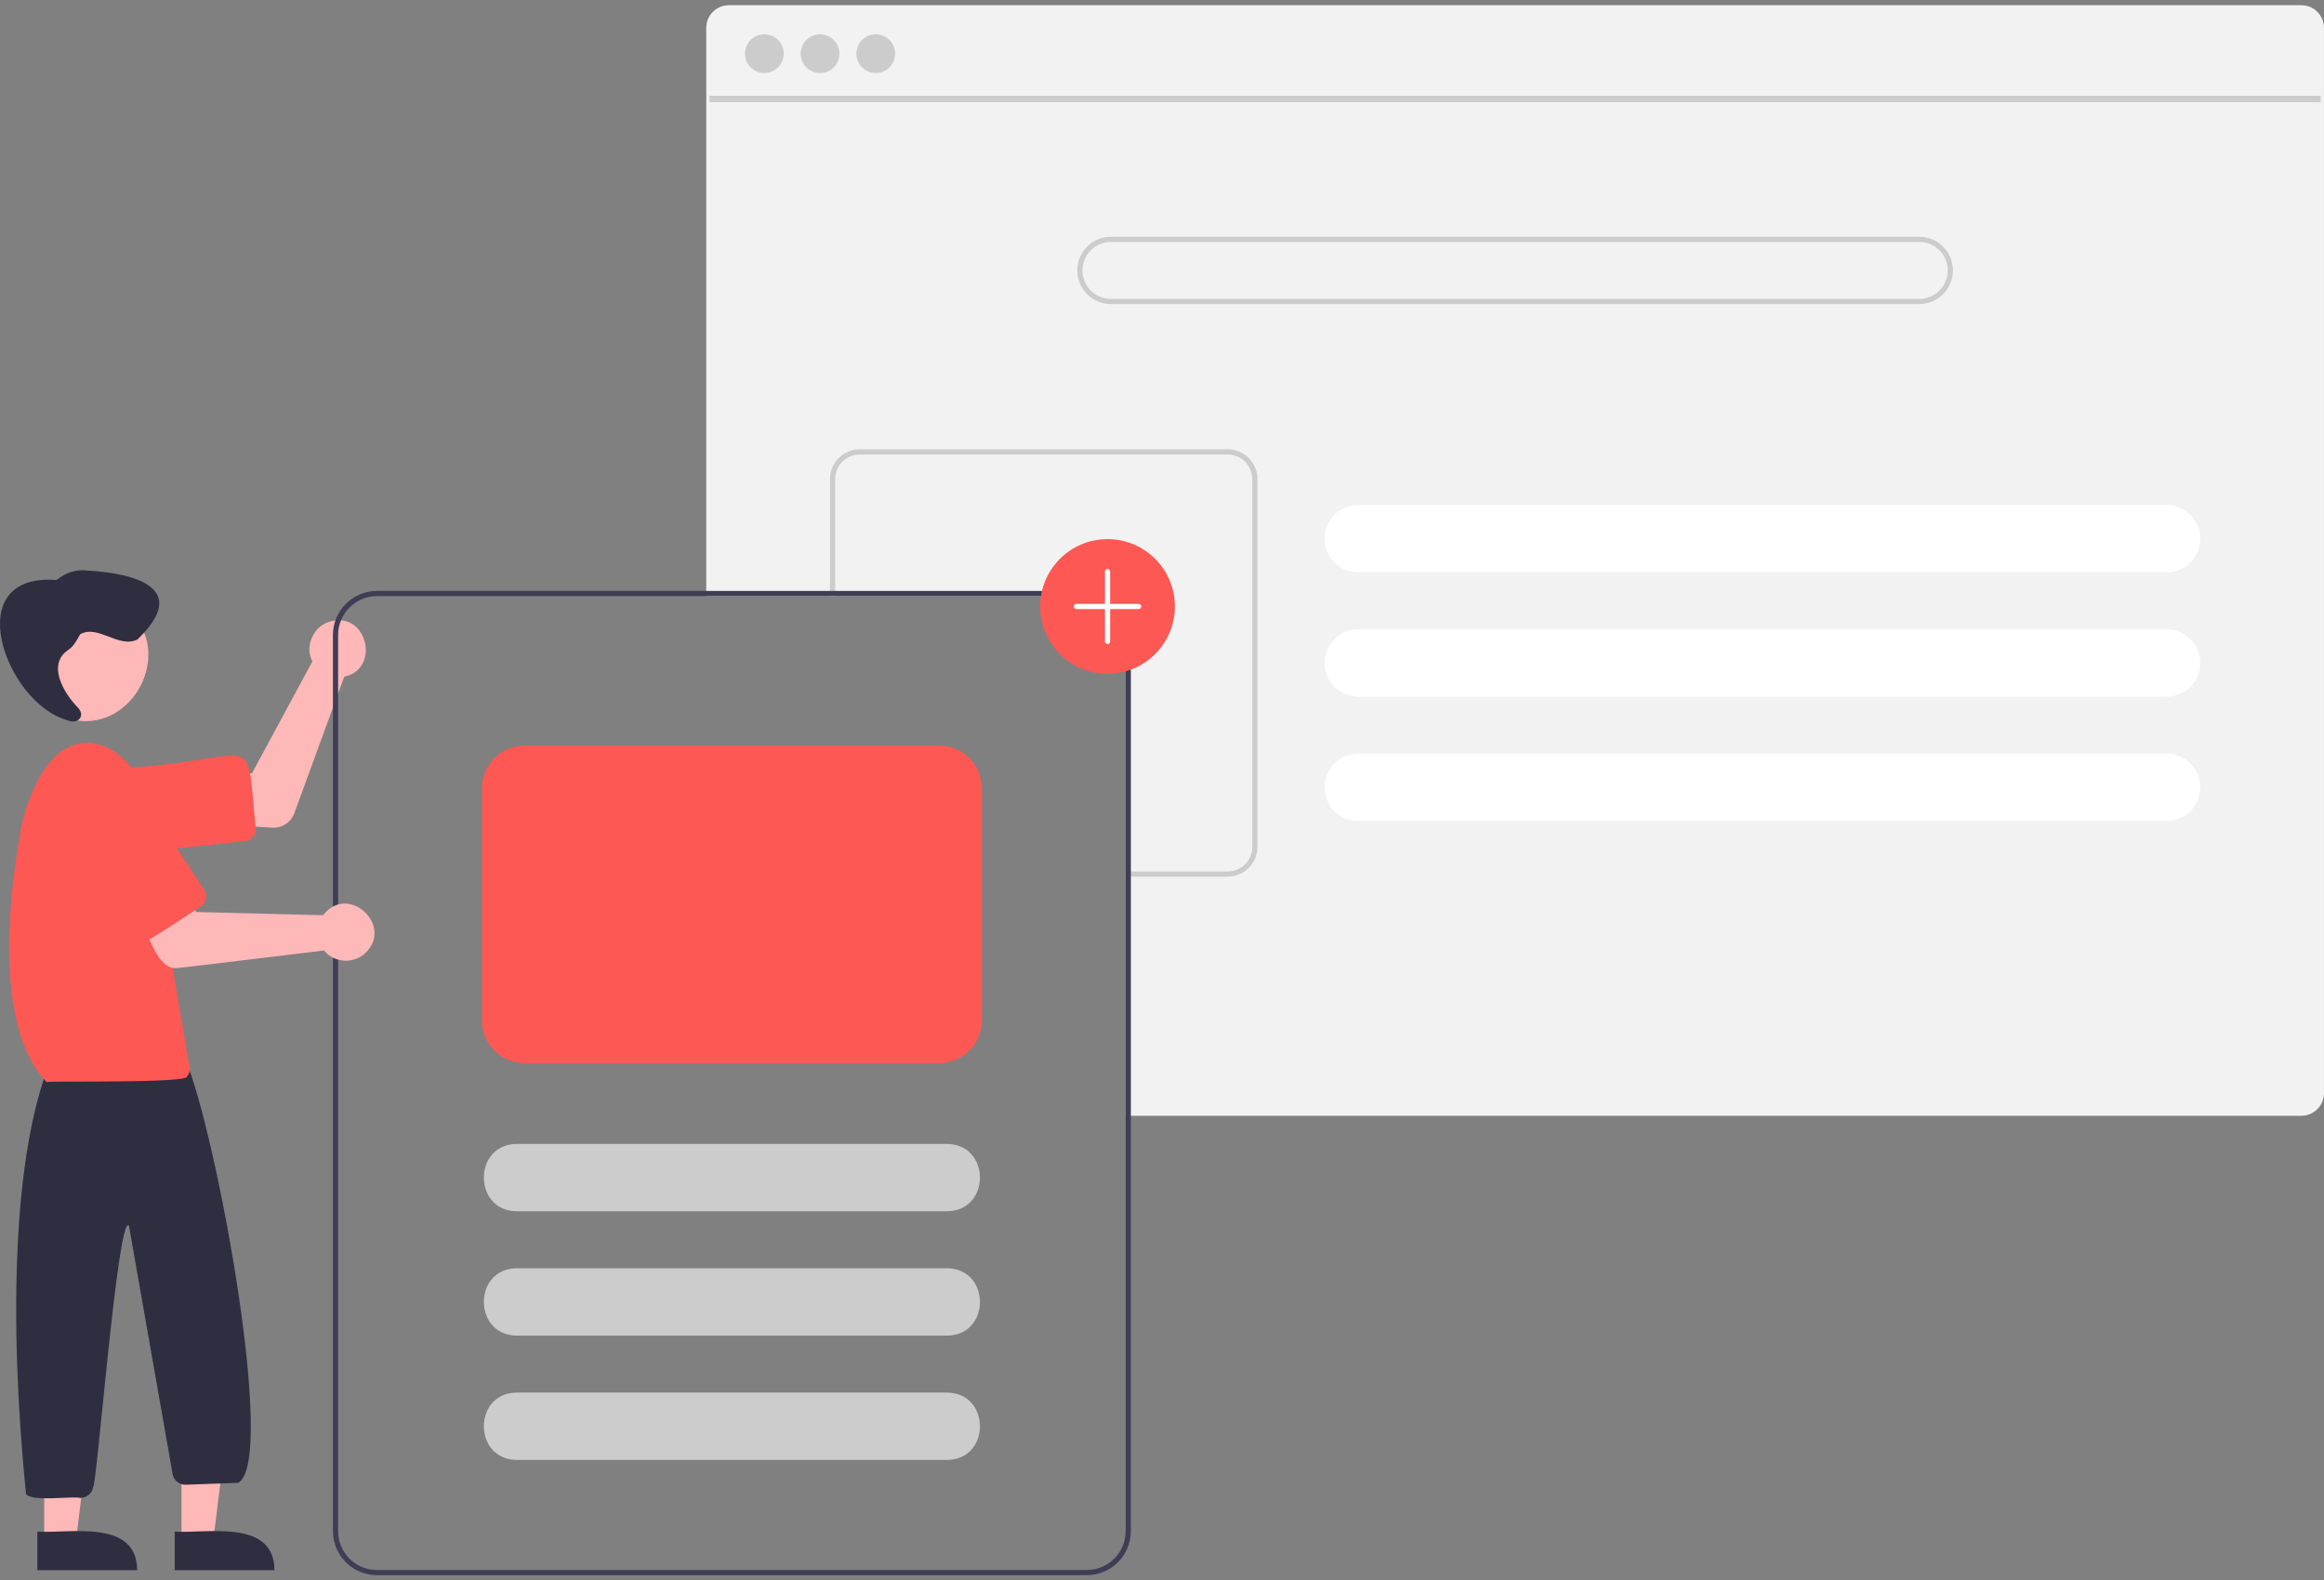<svg width="222" height="151" viewBox="0 0 222 151" fill="none" xmlns="http://www.w3.org/2000/svg">
<rect x="0" y="0" width="222" height="151" fill="#808080" stroke="none"/>
<g clip-path="url(#clip0_1653_160)">
<path d="M219.838 0.5H69.623C68.432 0.5 67.465 1.468 67.465 2.658V56.956H103.818C105.867 56.958 107.528 58.619 107.53 60.668V106.606H219.838C220.469 106.606 221.068 106.329 221.479 105.849C221.496 105.829 221.511 105.809 221.526 105.789C221.654 105.631 221.758 105.455 221.835 105.267C221.944 105.007 221.998 104.73 221.998 104.448V2.658C221.996 1.465 221.031 0.5 219.838 0.5Z" fill="#F2F2F2"/>
<path d="M221.689 9.149H67.772V9.765H221.689V9.149Z" fill="#CCCCCC"/>
<path d="M73.016 6.979C74.038 6.979 74.867 6.15 74.867 5.128C74.867 4.105 74.038 3.277 73.016 3.277C71.993 3.277 71.165 4.105 71.165 5.128C71.165 6.15 71.993 6.979 73.016 6.979Z" fill="#CCCCCC"/>
<path d="M78.336 6.979C79.359 6.979 80.187 6.15 80.187 5.128C80.187 4.105 79.359 3.277 78.336 3.277C77.314 3.277 76.485 4.105 76.485 5.128C76.485 6.15 77.314 6.979 78.336 6.979Z" fill="#CCCCCC"/>
<path d="M83.657 6.979C84.679 6.979 85.508 6.15 85.508 5.128C85.508 4.105 84.679 3.277 83.657 3.277C82.635 3.277 81.806 4.105 81.806 5.128C81.806 6.15 82.635 6.979 83.657 6.979Z" fill="#CCCCCC"/>
<path d="M183.336 22.619H106.125C104.348 22.619 102.908 24.059 102.908 25.836C102.908 27.613 104.348 29.053 106.125 29.053H183.336C185.113 29.053 186.553 27.613 186.553 25.836C186.553 24.059 185.113 22.619 183.336 22.619ZM183.336 28.558H106.125C104.62 28.558 103.403 27.341 103.403 25.836C103.403 24.331 104.62 23.114 106.125 23.114H183.336C184.841 23.114 186.058 24.331 186.058 25.836C186.058 27.341 184.841 28.558 183.336 28.558Z" fill="#CCCCCC"/>
<path d="M206.962 48.25H129.751C127.974 48.25 126.534 49.69 126.534 51.467C126.534 53.244 127.974 54.684 129.751 54.684H206.962C208.739 54.684 210.179 53.244 210.179 51.467C210.179 49.69 208.739 48.25 206.962 48.25Z" fill="white"/>
<path d="M206.962 60.128H129.751C127.974 60.128 126.534 61.569 126.534 63.345C126.534 65.122 127.974 66.563 129.751 66.563H206.962C208.739 66.563 210.179 65.122 210.179 63.345C210.179 61.569 208.739 60.128 206.962 60.128Z" fill="white"/>
<path d="M206.962 72.007H129.751C127.974 72.007 126.534 73.447 126.534 75.224C126.534 77.001 127.974 78.441 129.751 78.441H206.962C208.739 78.441 210.179 77.001 210.179 75.224C210.179 73.447 208.739 72.007 206.962 72.007Z" fill="white"/>
<path d="M117.273 42.929H82.127C80.558 42.929 79.287 44.203 79.284 45.772V56.956H79.779V45.772C79.779 44.476 80.831 43.426 82.127 43.424H117.273C118.57 43.424 119.622 44.476 119.622 45.772V80.918C119.622 82.215 118.57 83.267 117.273 83.267H107.53V83.762H117.273C118.842 83.762 120.117 82.487 120.117 80.918V45.772C120.117 44.203 118.842 42.929 117.273 42.929Z" fill="#CCCCCC"/>
<path d="M26.14 79.09C26.016 79.095 20.717 78.728 20.581 78.723L21.056 73.972L24.073 73.88L29.839 63.199C29.04 61.675 30.022 59.651 31.72 59.339C35.138 58.562 36.313 63.939 32.883 64.657L28.114 77.706C27.808 78.535 27.02 79.085 26.137 79.087L26.14 79.09Z" fill="#FFB8B8"/>
<path d="M12.172 81.537C7.131 81.549 6.688 73.93 11.742 73.393C25.103 72.586 23.412 69.23 24.427 79.129C24.491 79.74 24.051 80.29 23.44 80.354L12.613 81.512C12.467 81.527 12.321 81.535 12.175 81.535L12.172 81.537Z" fill="#FD5853"/>
<path d="M11.021 57.446C17.965 61.398 12.264 71.826 5.191 68.112C-1.753 64.16 3.949 53.731 11.021 57.446Z" fill="#FFB8B8"/>
<path d="M17.337 147.206H20.371L21.814 135.503H17.337V147.206Z" fill="#FFB8B8"/>
<path d="M16.686 150.025H26.221C26.184 145.105 19.807 146.523 16.686 146.34V150.025Z" fill="#2F2E41"/>
<path d="M4.221 147.206H7.255L8.698 135.503H4.221V147.206Z" fill="#FFB8B8"/>
<path d="M3.57 150.025H13.105C13.068 145.105 6.691 146.523 3.57 146.34V150.025Z" fill="#2F2E41"/>
<path d="M7.668 143.12C6.936 142.92 2.951 143.529 2.481 142.729C0.838 126.27 1.204 110.162 4.85 101.31L17.384 100.543C20.188 105.661 26.63 139.611 22.744 141.678L17.748 141.856C17.161 141.876 16.639 141.48 16.5 140.908L12.321 117.121C11.279 115.666 9.232 142.17 8.896 142.071C8.804 142.675 8.284 143.12 7.673 143.12H7.668Z" fill="#2F2E41"/>
<path d="M4.451 103.389C-1.877 96.769 2.159 79.018 1.954 79.397C1.971 78.961 3.404 72.264 7.111 71.166C10.054 70.195 13.308 73.098 13.711 76.036L18.119 102.057C18.166 102.345 18.072 102.637 17.869 102.844C18.087 103.52 4.76 103.253 4.451 103.389Z" fill="#FD5853"/>
<path d="M6.505 62.103C7.062 61.752 7.334 61.15 7.658 60.601C9.363 59.631 11.321 61.979 13.123 61.103C18.218 56.211 12.981 54.768 8.287 54.511C7.178 54.375 6.235 54.768 5.396 55.416C-3.98 54.701 0.516 67.166 6.433 68.815C7.478 69.272 8.262 68.347 7.342 67.503C6.067 66.167 4.488 63.477 6.505 62.106V62.103Z" fill="#2F2E41"/>
<path d="M103.818 56.461H36.011C33.69 56.463 31.807 58.346 31.804 60.668V146.293C31.807 148.614 33.69 150.498 36.011 150.5H103.818C106.14 150.498 108.023 148.614 108.025 146.293V60.668C108.023 58.346 106.14 56.463 103.818 56.461ZM107.53 146.293C107.528 148.342 105.867 150.003 103.818 150.005H36.011C33.962 150.003 32.301 148.342 32.299 146.293V60.668C32.301 58.619 33.962 56.958 36.011 56.956H103.818C105.867 56.958 107.528 58.619 107.53 60.668V146.293Z" fill="#3F3D56"/>
<path d="M16.906 92.493C14.672 92.745 13.689 87.546 12.835 86.219L17.285 84.492L18.733 87.14L30.866 87.442C30.938 87.345 31.017 87.251 31.101 87.165C33.507 84.645 37.427 88.419 35.029 90.934C33.994 92.032 32.267 92.084 31.168 91.05C31.089 90.976 31.015 90.897 30.945 90.815C30.646 90.837 17.196 92.5 16.904 92.49L16.906 92.493Z" fill="#FFB8B8"/>
<path d="M13.61 90.01C12.865 90.728 7.153 80.663 6.735 80.379C3.85 75.892 10.645 71.463 13.58 75.924L19.52 85.051C19.854 85.566 19.708 86.256 19.193 86.593C18.923 86.719 13.801 90.285 13.61 90.013V90.01Z" fill="#FD5853"/>
<path d="M90.455 115.73H49.375C45.178 115.71 45.16 109.318 49.375 109.296H90.455C94.65 109.316 94.672 115.708 90.455 115.73Z" fill="#CCCCCC"/>
<path d="M90.455 127.609H49.375C45.178 127.589 45.16 121.197 49.375 121.175H90.455C94.65 121.194 94.672 127.587 90.455 127.609Z" fill="#CCCCCC"/>
<path d="M90.455 139.487H49.375C45.178 139.468 45.16 133.075 49.375 133.053H90.455C94.65 133.073 94.672 139.465 90.455 139.487Z" fill="#CCCCCC"/>
<path d="M105.798 64.38C102.244 64.38 99.364 61.499 99.364 57.946C99.364 54.392 102.244 51.511 105.798 51.511C109.352 51.511 112.232 54.392 112.232 57.946C112.227 61.497 109.349 64.375 105.798 64.38Z" fill="#FD5853"/>
<path d="M108.768 57.698H106.046V54.605C106.046 54.469 105.934 54.357 105.798 54.357C105.662 54.357 105.551 54.469 105.551 54.605V57.698H102.828C102.692 57.698 102.581 57.809 102.581 57.946C102.581 58.082 102.692 58.193 102.828 58.193H105.551V61.286C105.551 61.423 105.662 61.534 105.798 61.534C105.934 61.534 106.046 61.423 106.046 61.286V58.193H108.768C108.904 58.193 109.015 58.082 109.015 57.946C109.015 57.809 108.904 57.698 108.768 57.698Z" fill="white"/>
<path d="M89.713 101.575H50.117C47.863 101.572 46.036 99.746 46.034 97.492V75.318C46.036 73.064 47.863 71.237 50.117 71.235H89.713C91.967 71.237 93.793 73.064 93.796 75.318V97.492C93.793 99.746 91.967 101.572 89.713 101.575Z" fill="#FD5853"/>
</g>
<defs>
<clipPath id="clip0_1653_160">
<rect width="221.997" height="150" fill="white" transform="translate(0.002 0.5)"/>
</clipPath>
</defs>
</svg>
